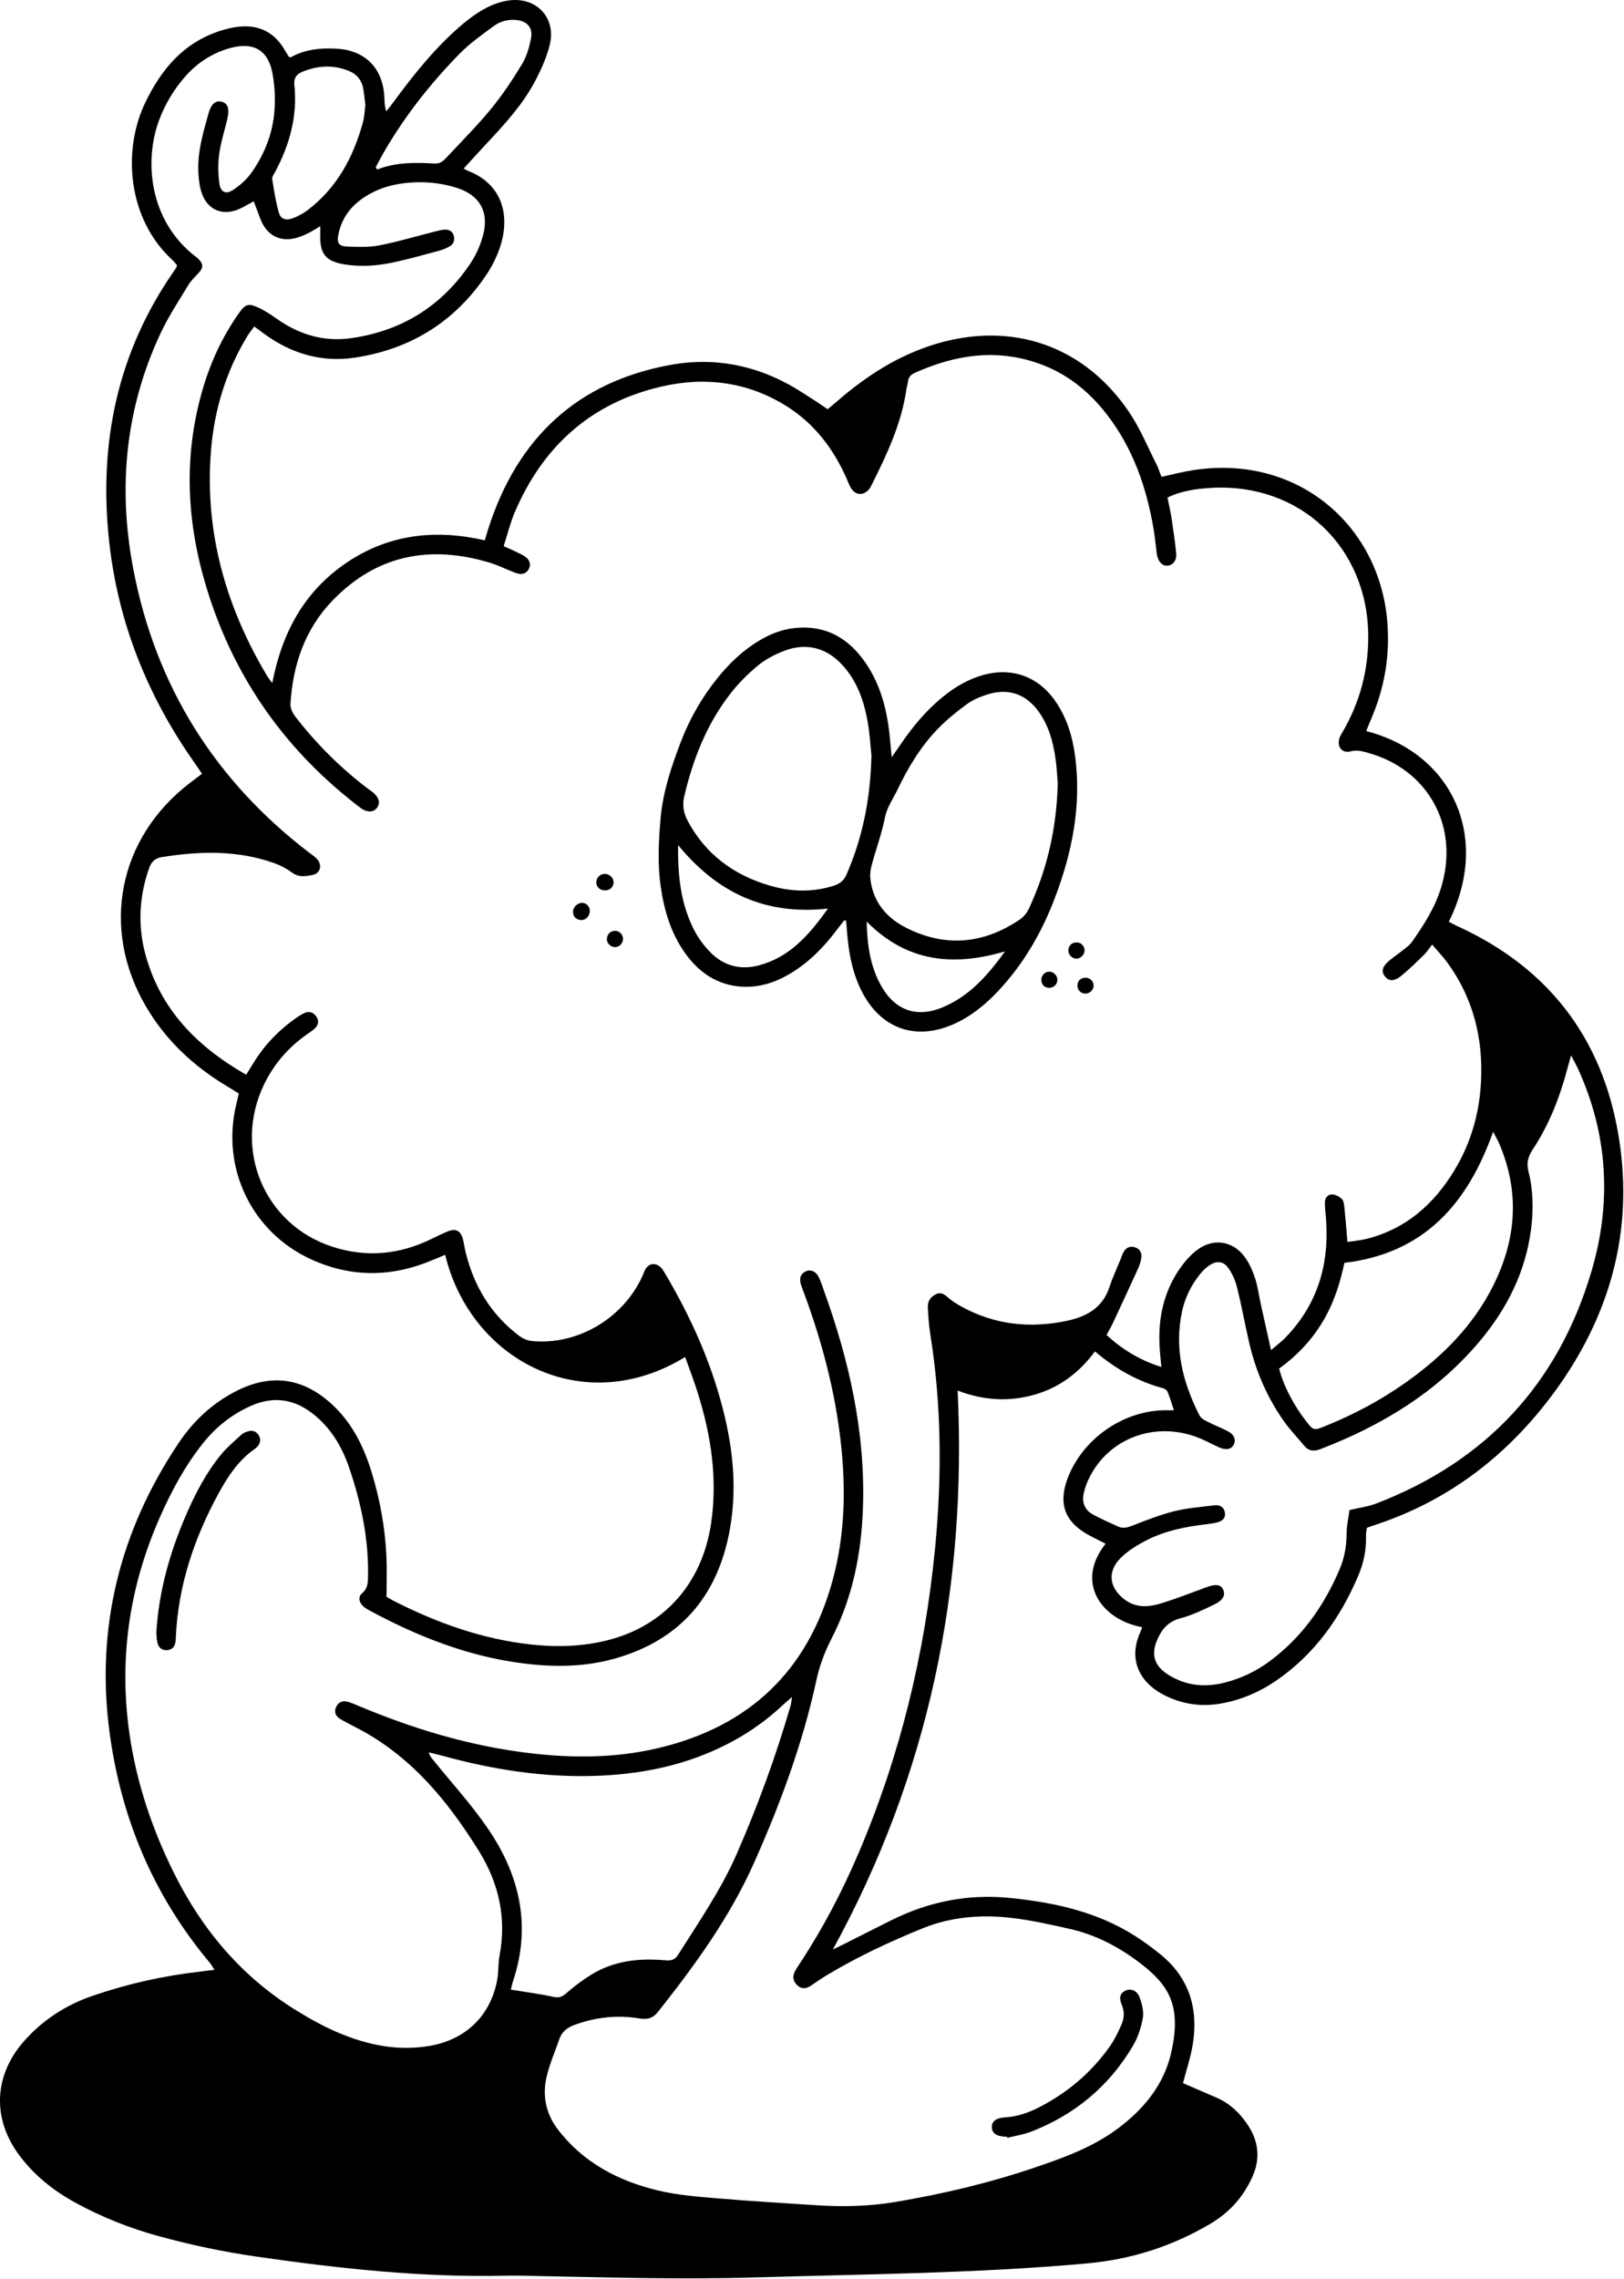 <?xml version="1.0" encoding="UTF-8"?> <svg xmlns="http://www.w3.org/2000/svg" width="1483" height="2080" viewBox="0 0 1483 2080" fill="none"> <path d="M333.632 95.544C333.023 90.744 332.563 86.078 331.814 81.46C330.563 73.75 326.294 67.974 319.188 64.974C304.814 58.902 290.246 59.689 276.03 65.546C271.247 67.518 268.091 70.906 268.78 77.314C271.824 105.584 264.598 131.74 251.439 156.542C250.267 158.752 248.267 161.3 248.588 163.393C250.171 173.688 251.79 184.058 254.648 194.044C256.332 199.925 260.834 201.524 266.898 199.326C271.896 197.513 276.822 194.888 281.052 191.667C307.803 171.289 322.747 143.312 331.43 111.548C332.842 106.383 332.935 100.857 333.632 95.544ZM343.116 152.604C343.571 153.313 344.026 154.024 344.48 154.734C361.56 147.885 379.279 148.266 396.987 149.225C402.142 149.504 405.088 146.602 408.016 143.462C421.6 128.892 435.76 114.781 448.375 99.406C458.886 86.596 468.142 72.626 476.752 58.44C480.958 51.51 483.306 43.094 484.91 35.036C486.87 25.181 481.29 19.133 471.286 18.225C463.723 17.538 456.603 19.54 450.734 23.876C439.994 31.81 428.906 39.621 419.615 49.104C393.432 75.825 370.314 105.084 351.374 137.477C348.475 142.434 345.862 147.557 343.116 152.604ZM1168.09 1248.94C1171.82 1264.15 1181.39 1282.55 1193.07 1297.45C1199.28 1305.37 1199.83 1305.56 1209.38 1301.73C1235.66 1291.19 1260.57 1278.02 1283.69 1261.65C1316.92 1238.13 1345.22 1209.95 1363.64 1173.13C1384.65 1131.13 1387.93 1088.09 1369.3 1044.24C1367.83 1040.77 1365.9 1037.49 1363.5 1032.8C1340.05 1098.98 1300.08 1143.85 1227.65 1152.46C1223.7 1171.49 1217.72 1189.96 1207.47 1206.8C1197.2 1223.68 1183.79 1237.67 1168.09 1248.94ZM466.531 1815.72C479.764 1817.88 492.647 1819.47 505.255 1822.29C510.723 1823.51 513.639 1822.03 517.543 1818.63C524.592 1812.5 532.162 1806.8 540.128 1801.92C560.754 1789.3 583.606 1786.83 607.163 1788.88C612.199 1789.31 615.975 1789.01 619.092 1784.08C638.046 1754.1 658.288 1724.85 672.598 1692.2C691.935 1648.08 708.454 1602.9 721.907 1556.62C722.488 1554.62 722.628 1552.49 723.268 1548.66C719.595 1551.85 717.136 1553.83 714.848 1555.99C697.578 1572.28 678.087 1585.26 656.604 1595.33C620.255 1612.36 581.684 1619.55 541.887 1620.66C495.199 1621.97 449.556 1614.79 404.639 1602.42C400.31 1601.23 395.923 1600.25 391.563 1599.17C392.454 1602.6 394.163 1604.37 395.703 1606.28C412.514 1627.12 430.75 1646.98 445.779 1669.04C474.74 1711.54 485.348 1757.91 468.372 1808.31C467.583 1810.65 467.167 1813.12 466.531 1815.72ZM1434.65 963.18C1433.27 968.089 1432.46 970.816 1431.74 973.566C1424.74 1000.36 1414.91 1026.03 1399.55 1049.18C1395.16 1055.81 1393.87 1061.57 1395.81 1069.26C1400.19 1086.64 1400.38 1104.42 1398.07 1122.14C1392.99 1161.08 1375.95 1194.64 1350.94 1224.33C1311.87 1270.71 1261.73 1300.9 1205.79 1322.42C1205.11 1322.68 1204.44 1322.95 1203.74 1323.14C1198.79 1324.47 1194.54 1323.74 1191.07 1319.48C1185.14 1312.19 1178.51 1305.42 1173.04 1297.8C1157.02 1275.46 1146.42 1250.59 1140.37 1223.81C1136.69 1207.56 1133.7 1191.16 1129.69 1175C1128.16 1168.83 1125.45 1162.6 1121.84 1157.39C1117.36 1150.91 1111.34 1150.26 1104.68 1154.52C1101.4 1156.62 1098.45 1159.52 1095.99 1162.57C1087.93 1172.58 1082.24 1183.87 1079.49 1196.47C1072.09 1230.36 1080.06 1261.78 1095.44 1291.83C1096.73 1294.34 1100.08 1296.08 1102.83 1297.49C1108.94 1300.62 1115.45 1303.01 1121.49 1306.27C1127.03 1309.25 1128.7 1313.59 1126.89 1317.81C1124.94 1322.36 1120.09 1323.75 1113.9 1321.1C1108.25 1318.68 1102.85 1315.67 1097.21 1313.22C1056.48 1295.51 1011.41 1311.87 993.646 1350.84C992.006 1354.44 990.739 1358.27 989.787 1362.11C987.734 1370.4 990.079 1377.52 997.523 1381.78C1005.02 1386.06 1013.09 1389.36 1020.93 1393.04C1025.56 1395.21 1029.72 1393.96 1034.37 1392.15C1046.8 1387.3 1059.32 1382.34 1072.23 1379.12C1084.1 1376.16 1096.51 1375.26 1108.72 1373.73C1113.47 1373.14 1117.57 1374.88 1118.51 1380.13C1119.46 1385.46 1116.1 1388.18 1111.4 1389.34C1108.26 1390.12 1105.01 1390.57 1101.79 1390.95C1082.25 1393.22 1063.06 1397.08 1045.54 1406.34C1037.64 1410.52 1029.7 1415.46 1023.41 1421.7C1010.85 1434.16 1012.86 1449.12 1027.04 1459.74C1037.88 1467.87 1049.64 1466.58 1061.28 1462.9C1074.7 1458.66 1087.88 1453.64 1101.06 1448.69C1110.1 1445.3 1114.94 1445.8 1117.11 1451.04C1119.09 1455.79 1116.87 1460.37 1108.79 1464.26C1098.72 1469.12 1088.44 1474.07 1077.7 1476.9C1066.43 1479.88 1060.65 1487.22 1056.58 1496.83C1051.03 1509.92 1054.12 1520 1066.07 1527.81C1082.58 1538.6 1100.64 1540.22 1119.28 1535.29C1133.72 1531.47 1147.09 1525.11 1159.21 1516.16C1188.92 1494.23 1209.27 1465.2 1223.51 1431.59C1227.77 1421.53 1229.58 1410.89 1229.67 1399.81C1229.73 1392.02 1231.52 1384.24 1232.34 1378.05C1241.52 1375.86 1249.4 1374.89 1256.59 1372.13C1356.97 1333.59 1423.13 1262.69 1453.44 1159.67C1471.86 1097.08 1468.33 1035.03 1440.88 975.1C1439.29 971.636 1437.36 968.332 1434.65 963.18ZM224.79 980.777C227.292 976.761 229.206 973.772 231.039 970.736C241.318 953.72 254.808 939.748 271.136 928.489C273.507 926.853 275.986 925.224 278.648 924.2C282.932 922.552 286.531 924.161 288.987 927.865C291.266 931.301 290.883 934.961 288.119 937.852C285.906 940.166 283.122 941.969 280.464 943.82C263.455 955.666 250.275 970.826 241.219 989.47C212.49 1048.62 241.176 1117.46 303.404 1137.71C334.424 1147.81 364.852 1145.01 394.163 1130.56C399.012 1128.17 403.875 1125.77 408.876 1123.73C416.138 1120.77 420.631 1123.07 422.694 1130.71C423.731 1134.55 424.19 1138.54 425.124 1142.41C432.607 1173.39 448.16 1199.32 473.682 1218.76C476.951 1221.25 481.26 1223.33 485.279 1223.74C528.742 1228.2 572.312 1201.19 588.471 1160.15C591.366 1152.79 598.498 1151.36 603.938 1157.13C605.162 1158.43 606.072 1160.05 606.994 1161.6C627.042 1195.35 643.754 1230.65 655.192 1268.27C667.876 1309.98 674.295 1352.49 666.454 1395.89C655.451 1456.8 620.783 1497.2 560.416 1513.86C533.132 1521.39 505.22 1521.47 477.355 1517.92C427.814 1511.61 382.154 1493.71 338.456 1470.24C336.231 1469.04 333.927 1467.83 332.043 1466.19C327.814 1462.5 326.699 1457.33 330.739 1453.88C336.027 1449.37 335.974 1443.98 336.078 1438.24C336.698 1404.12 329.732 1371.22 318.775 1339.22C312.143 1319.85 301.771 1302.47 284.991 1289.61C267.47 1276.19 248.758 1274.16 228.835 1283.08C211.678 1290.77 197.307 1302.15 185.547 1316.85C169.123 1337.38 156.778 1360.28 146.172 1384.21C117.536 1448.81 108.03 1516.13 118.783 1585.96C125.383 1628.82 139.174 1669.46 158.458 1708.45C184.478 1761.06 220.826 1804.12 270.992 1834.93C283.294 1842.49 296.07 1849.58 309.351 1855.16C335.732 1866.24 363.159 1871.96 392.044 1867.08C424.991 1861.52 447.77 1839.85 453.976 1807.11C455.384 1799.69 454.792 1791.89 456.207 1784.47C462.73 1750.27 455.363 1718.32 437.55 1689.59C409.648 1644.59 376.572 1603.95 328.598 1578.27C322.546 1575.03 316.326 1572.07 310.452 1568.54C306.754 1566.31 304.915 1562.59 306.72 1558.25C308.634 1553.65 312.426 1551.63 317.276 1552.95C321.096 1553.98 324.76 1555.64 328.431 1557.17C375.054 1576.66 423.044 1591.42 473.182 1598.5C516.182 1604.58 559.164 1605.27 601.704 1595.12C684.502 1575.36 737.762 1524.62 760.291 1442.27C771.642 1400.78 772.551 1358.55 767.778 1316.09C762.488 1269.05 750.422 1223.63 733.956 1179.32C732.948 1176.61 731.828 1173.92 731.104 1171.13C729.878 1166.4 731.108 1162.44 735.755 1160.24C740.07 1158.19 744.887 1160.05 747.458 1165.1C749.419 1168.94 750.716 1173.14 752.194 1177.22C775.438 1241.42 790.35 1307.17 788.023 1375.95C786.611 1417.67 778.604 1458.04 759.302 1495.4C752.927 1507.74 748.355 1520.23 745.411 1533.79C732.908 1591.37 712.47 1646.36 688.55 1700.02C666.41 1749.68 634.66 1793.36 601.052 1835.76C596.171 1841.92 591.316 1843.21 583.431 1841.91C563.495 1838.62 543.74 1840.88 524.634 1847.88C518.182 1850.24 513.155 1854 510.843 1860.7C506.719 1872.66 501.487 1884.38 498.847 1896.66C495.29 1913.21 498.792 1929.27 509.146 1942.9C532.331 1973.44 564.471 1990.25 600.804 1998.96C618.306 2003.16 636.571 2004.58 654.588 2006.12C684.898 2008.71 715.28 2010.45 745.639 2012.45C769.578 2014.02 793.482 2013.48 817.163 2009.53C860.788 2002.25 903.726 1992.04 945.643 1977.81C972.092 1968.82 998.36 1959.26 1020.98 1942.29C1044.48 1924.67 1062.73 1902.71 1069.43 1873.52C1079.33 1830.32 1067.41 1811.55 1041.04 1791.43C1021.88 1776.81 1000.72 1765.65 977.03 1760.3C959.756 1756.4 942.382 1752.47 924.835 1750.36C896.839 1746.99 869.055 1748.99 842.559 1759.73C812.67 1771.85 783.499 1785.52 755.758 1802.07C750.476 1805.22 745.424 1808.76 740.319 1812.2C736.255 1814.94 732.247 1815.38 728.386 1812.01C724.338 1808.47 723.418 1804.08 725.783 1799.27C727.054 1796.68 728.735 1794.29 730.33 1791.87C751.352 1760.03 768.97 1726.37 783.942 1691.32C821.955 1602.33 844.468 1509.43 853.847 1413.22C860.239 1347.66 859.89 1282.28 849.46 1217.09C848.207 1209.25 847.722 1201.27 847.266 1193.34C846.947 1187.8 849.492 1183.59 854.632 1181.11C859.495 1178.76 862.643 1181.35 866.142 1184.4C869.647 1187.45 873.698 1189.99 877.787 1192.25C908.379 1209.15 941.047 1212.47 974.692 1205.25C991.766 1201.58 1006.66 1193.74 1012.85 1175.22C1015.82 1166.32 1019.8 1157.75 1023.33 1149.04C1024.28 1146.7 1025.01 1144.21 1026.31 1142.07C1028.67 1138.2 1032.37 1136.88 1036.63 1138.33C1040.98 1139.82 1042.84 1143.37 1042.23 1147.75C1041.78 1150.94 1040.84 1154.17 1039.51 1157.11C1031.72 1174.23 1023.79 1191.29 1015.82 1208.33C1014.31 1211.55 1012.44 1214.61 1010.45 1218.26C1024.88 1231.5 1040.74 1241.26 1060.49 1247.47C1059.85 1239.96 1059.2 1234.23 1058.89 1228.49C1057.51 1202.78 1062.72 1178.67 1077.62 1157.35C1081.92 1151.21 1087.11 1145.27 1093.06 1140.78C1108.02 1129.48 1125.97 1132.23 1136.94 1147.44C1141.09 1153.18 1144.01 1160.09 1146.23 1166.89C1148.68 1174.41 1149.63 1182.43 1151.34 1190.21C1154.25 1203.47 1157.24 1216.72 1160.67 1232.06C1166.2 1227.33 1170.23 1224.38 1173.65 1220.86C1202.79 1190.92 1213.84 1154.63 1210.97 1113.52C1210.59 1108.11 1209.89 1102.7 1209.86 1097.29C1209.83 1093.18 1212.59 1089.9 1216.45 1089.99C1219.53 1090.07 1223.19 1091.98 1225.4 1094.24C1227.14 1096.03 1227.42 1099.56 1227.72 1102.38C1228.74 1112.36 1229.5 1122.38 1230.44 1133.39C1236.6 1132.42 1242.35 1131.95 1247.86 1130.58C1283.72 1121.62 1309.2 1099.1 1327.99 1068.24C1343.18 1043.28 1350.99 1015.91 1352.44 986.858C1354.41 947.268 1345.21 910.644 1321.57 878.278C1317.79 873.106 1313.3 868.458 1307.8 861.993C1304.84 865.776 1302.93 868.87 1300.4 871.332C1293.66 877.889 1286.94 884.528 1279.66 890.462C1273.01 895.886 1268.08 895.561 1264.47 890.77C1261.23 886.469 1262.3 882.012 1268.36 876.892C1272.76 873.168 1277.6 869.966 1282.12 866.369C1284.64 864.356 1287.37 862.342 1289.2 859.757C1300.11 844.357 1310.27 828.476 1315.9 810.26C1333.05 754.729 1304.77 702.436 1249.22 687.006C1244.15 685.598 1239.18 684.132 1233.36 685.68C1225.72 687.713 1220.87 681.742 1223 674.097C1223.57 672.053 1224.75 670.146 1225.84 668.286C1241.77 641.078 1249.62 611.757 1249.44 580.193C1248.99 499.244 1187.14 440.696 1106.33 445.218C1092.74 445.978 1079.15 447.824 1066.11 454.024C1067.42 460.574 1068.86 466.526 1069.77 472.557C1071.4 483.294 1073.02 494.05 1074.06 504.854C1074.68 511.381 1071.35 515.609 1066.44 516.184C1061.73 516.736 1057.98 513.181 1056.55 506.688C1056.24 505.28 1056.17 503.818 1055.99 502.382C1055.16 495.917 1054.55 489.417 1053.46 482.996C1047.06 444.977 1034.73 409.313 1010.9 378.408C994.391 357.004 973.987 340.637 948.239 331.598C909.356 317.95 871.938 323.822 835.328 340.301C831.636 341.964 829.539 344.312 829.144 348.37C828.935 350.517 828.08 352.594 827.782 354.74C823.35 386.492 809.779 414.92 795.672 443.15C795.03 444.436 794.296 445.738 793.343 446.796C788.156 452.55 781.158 452.004 777.056 445.352C775.362 442.604 774.312 439.454 772.996 436.474C761.156 409.666 743.802 386.94 719.131 371.216C683.799 348.697 644.65 343.42 604.203 352.734C539.904 367.541 495.907 407.102 470.136 467.317C465.927 477.152 463.395 487.705 459.932 498.41C465.116 500.752 469.07 502.429 472.922 504.314C475.511 505.584 478.206 506.844 480.406 508.652C483.803 511.445 484.988 515.194 482.826 519.334C480.916 522.99 477.552 524.298 473.663 523.592C471.219 523.148 468.887 522.016 466.544 521.094C460.147 518.578 453.919 515.518 447.363 513.537C392.802 497.053 344.007 506.261 303.683 548.017C278.442 574.156 267.34 606.818 265.238 642.628C265.016 646.398 267.374 650.958 269.838 654.144C288.77 678.624 310.515 700.342 335.146 719.125C337.162 720.662 339.338 722.012 341.234 723.681C346.258 728.108 347.315 732.877 344.375 737.013C341.463 741.11 336.28 741.686 330.811 738.326C328.66 737.006 326.712 735.346 324.714 733.789C257.12 681.118 211.05 613.63 187.126 531.432C169.851 472.08 167.818 412.265 185.902 352.512C193.195 328.412 203.903 305.914 218.478 285.349C223.822 277.806 226.779 276.656 234.994 280.276C241.204 283.012 247.018 286.856 252.588 290.8C272.955 305.216 295.486 312.102 320.234 308.653C366.891 302.149 403.788 279.178 429.899 239.886C435.195 231.917 439.239 222.534 441.475 213.229C446.474 192.429 437.384 177.825 417.066 171.401C401.63 166.521 385.71 165.269 369.775 167.085C354.499 168.825 340.155 173.809 327.81 183.518C317.698 191.472 311.378 201.773 308.928 214.33C307.471 221.806 309.472 224.766 317.04 224.989C326.778 225.276 336.792 225.8 346.25 223.961C363.264 220.654 379.947 215.64 396.784 211.398C399.924 210.608 403.119 209.694 406.319 209.56C410.243 209.394 413.412 211.214 414.446 215.349C415.428 219.273 414.214 222.749 410.746 224.749C407.646 226.537 404.216 227.96 400.756 228.885C386.776 232.625 372.823 236.565 358.676 239.562C344.459 242.574 329.96 243.618 315.462 241.437C297.446 238.728 291.81 231.778 292.472 213.665C292.547 211.658 292.483 209.648 292.483 206.416C288.034 209.02 284.778 211.208 281.279 212.893C277.712 214.612 274 216.17 270.191 217.212C258.322 220.456 247.423 216.62 240.958 206.264C237.947 201.441 236.396 195.702 234.227 190.361C233.348 188.197 232.586 185.986 231.732 183.694C226.507 186.454 222.202 189.176 217.566 191.094C203.38 196.968 190.247 191.801 184.716 177.529C182.416 171.597 181.603 164.888 181.191 158.464C179.987 139.69 185.272 121.874 190.239 104.072C192.772 94.99 196.556 91.566 202.134 92.786C208.16 94.106 209.844 99.273 207.487 109.038C204.939 119.594 201.596 130.048 200.156 140.754C198.968 149.593 199.146 158.865 200.396 167.706C201.507 175.554 206.388 177.645 212.942 173.266C219.115 169.142 225.108 163.949 229.391 157.948C240.695 142.108 248.119 124.144 250.274 104.875C251.66 92.473 251.07 79.436 248.847 67.138C244.914 45.369 231.079 37.866 209.603 44.002C193.87 48.5 180.602 57.056 169.72 69.2C158.97 81.198 150.779 94.874 145.187 109.942C131.606 146.533 135.939 200.922 178.147 233.813C179.004 234.481 179.926 235.081 180.71 235.826C185.942 240.794 185.907 244.369 180.995 249.541C177.779 252.929 174.31 256.27 171.926 260.218C163.322 274.462 154.05 288.444 146.968 303.44C114.27 372.677 107.482 445.409 121.838 519.944C142.368 626.541 196.562 712.716 282.93 778.57C285.231 780.324 287.754 781.92 289.638 784.061C294.48 789.568 292.532 797.045 285.488 798.438C279.27 799.668 272.858 800.866 266.734 796.336C261.85 792.721 256.228 789.736 250.498 787.694C216.766 775.681 182.243 776.637 147.531 782.221C141.731 783.154 138.239 786.393 136.172 792.268C126.995 818.362 125.614 844.78 132.902 871.366C146.594 921.321 179.884 955.062 224.79 980.777ZM1042.97 1484.92C1006.34 1478.33 981.176 1444.46 1009.62 1408.77C1004.13 1405.95 998.666 1403.34 993.391 1400.4C972.223 1388.59 966.278 1371.97 974.92 1349.13C988.418 1313.46 1024.88 1287.7 1062.91 1286.97C1065.4 1286.92 1067.89 1286.96 1071.98 1286.96C1069.92 1280.8 1068.33 1275.47 1066.28 1270.31C1065.72 1268.89 1063.94 1267.38 1062.44 1266.98C1039.32 1260.77 1018.91 1249.44 999.908 1233.28C985.348 1252.91 967.054 1266.57 943.896 1272.98C920.858 1279.36 898.082 1278.01 874.494 1269.02C883.07 1449.44 848.191 1619.32 760.586 1779.01C764.618 1777.08 767.13 1775.93 769.598 1774.69C784.474 1767.21 799.3 1759.63 814.215 1752.23C848.464 1735.24 884.535 1728.13 922.72 1732.06C963.095 1736.21 1002.13 1744.68 1036.9 1766.95C1044.81 1772.02 1052.43 1777.62 1059.72 1783.54C1085.85 1804.76 1094.39 1832.73 1089.29 1865.13C1087.4 1877.15 1083.41 1888.84 1080.28 1901.03C1090.15 1905.3 1100.39 1909.74 1110.65 1914.15C1122.7 1919.33 1131.84 1927.92 1139.08 1938.63C1149.42 1953.91 1151.22 1969.94 1143.43 1987.01C1135.19 2005.08 1122.65 2019.03 1105.58 2029.15C1070.48 2049.96 1033.14 2061.9 992.004 2065.6C891.562 2074.64 790.876 2075.31 690.234 2078.3C618.468 2080.44 546.782 2078.08 475.067 2076.72C471.083 2076.64 467.094 2076.62 463.111 2076.72C386.074 2078.58 309.835 2070.26 233.76 2059.26C203.955 2054.96 174.64 2048.74 145.616 2040.85C118.586 2033.5 92.728 2023.27 68.214 2009.76C48.655 1998.98 31.458 1985.26 17.93 1967.3C-7.266 1933.85 -5.861 1894.26 21.854 1862.81C38.989 1843.36 60.154 1829.7 84.602 1821.32C116.552 1810.36 149.35 1803 182.934 1799.23C186.851 1798.79 190.758 1798.24 195.82 1797.6C193.974 1794.8 192.875 1792.71 191.394 1790.95C140.136 1729.82 110.348 1658.86 99.983 1580.49C87.373 1485.14 109.455 1397 163.028 1316.99C176.767 1296.47 194.419 1280.06 216.7 1268.98C246.355 1254.22 274.048 1256.91 299.591 1278.41C320.048 1295.62 331.65 1318.47 339.304 1343.33C346.995 1368.3 351.611 1394.02 352.867 1420.19C353.438 1432.06 352.963 1443.99 352.963 1457.2C354.318 1457.97 357.038 1459.67 359.886 1461.12C399.25 1481.08 440.318 1495.78 484.436 1500.68C507.991 1503.3 531.467 1502.69 554.598 1496.9C606.364 1483.96 640.9 1445.26 649.206 1391.1C655.558 1349.68 649.366 1309.53 636.847 1270.06C633.488 1259.47 629.471 1249.08 625.671 1238.37C532.691 1295.32 429.876 1241.64 406.519 1145.14C402.55 1146.78 398.668 1148.34 394.814 1149.97C357.847 1165.6 320.834 1166.01 284.208 1149.3C229.84 1124.51 201.698 1065.88 215.766 1007.82C216.523 1004.7 217.218 1001.56 218.07 997.872C214.258 995.541 210.623 993.282 206.955 991.08C176.279 972.657 150.884 948.856 132.839 917.718C91.793 846.898 108.095 764.756 172.998 714.813C176.66 711.994 180.356 709.222 184.463 706.105C182.034 702.538 180.079 699.569 178.027 696.669C135.116 636.066 108.054 569.053 99.798 495.246C89.743 405.354 106.91 321.454 159.571 246.357C160.194 245.469 160.742 244.525 161.263 243.573C161.423 243.28 161.38 242.874 161.534 241.802C160.183 240.33 158.636 238.392 156.836 236.725C116.384 199.256 111.608 136.797 132.855 93.17C146.055 66.065 163.902 43.268 192.591 31.288C200.511 27.98 209.072 25.441 217.563 24.432C235.195 22.336 249.55 28.634 259.126 44.212C260.634 46.664 262.087 49.149 263.606 51.594C263.768 51.858 264.202 51.955 265.156 52.493C278.095 45.096 292.666 43.531 307.656 44.437C333.163 45.98 349.102 61.697 350.907 87.206C351.231 91.782 350.954 96.401 352.762 101.641C354.858 98.938 357.014 96.277 359.042 93.524C378.423 67.228 398.706 41.705 424.02 20.756C430.399 15.477 437.335 10.596 444.688 6.856C451.018 3.638 458.171 1.225 465.196 0.337C490.059 -2.802 507.964 16.39 502.083 40.677C499.232 52.45 494.011 63.909 488.288 74.673C476.975 95.957 460.624 113.56 444.29 131.068C437.435 138.413 430.703 145.873 423.386 153.861C425.62 154.997 426.77 155.713 428.011 156.196C454.886 166.642 465.73 191.133 458.188 220.177C455.427 230.816 450.42 241.382 444.294 250.546C415.539 293.556 374.878 318.748 323.938 326.382C294.004 330.87 266.49 322.892 241.923 305.113C239.012 303.006 236.138 300.852 232.175 297.93C229.862 301.141 227.656 303.808 225.878 306.734C206.316 338.926 195.638 374.073 192.658 411.418C186.747 485.498 206.12 553.45 243.846 616.733C244.91 618.517 246.267 620.124 248.63 623.397C257.54 576.965 278.082 539.438 316.514 513.485C355.142 487.4 397.622 482.778 442.667 493.08C444.075 488.469 445.16 484.704 446.372 480.98C472.916 399.481 527.334 348.485 612.142 333.018C655.439 325.122 696.406 334.536 733.543 358.828C737.176 361.204 740.884 363.465 744.515 365.845C748.118 368.206 751.668 370.65 755.822 373.449C758.88 370.873 761.892 368.398 764.836 365.846C791.383 342.842 820.45 324.196 854.384 313.946C924.46 292.781 990.409 315.617 1031.3 376.398C1041.12 390.992 1047.9 407.637 1055.94 423.413C1057.73 426.933 1058.89 430.772 1060.62 435.164C1070.48 433.06 1080.16 430.476 1090.01 428.973C1184.28 414.594 1258.84 478.409 1266.74 565.99C1269.59 597.676 1264.41 628.074 1251.63 657.2C1250.21 660.449 1248.99 663.788 1247.64 667.153C1326.8 687.701 1361.34 764.361 1323.02 841.142C1325.43 842.402 1327.81 843.796 1330.31 844.928C1417.88 884.649 1467.28 953.194 1479.68 1047.62C1490.76 1131.95 1466.7 1207.91 1415.97 1275.02C1373.68 1330.96 1319.41 1371.59 1251.77 1392.88C1250.75 1393.21 1249.78 1393.7 1248.19 1394.36C1247.92 1396.55 1247.3 1398.99 1247.39 1401.4C1247.87 1414.34 1245.14 1426.76 1240.13 1438.46C1223.86 1476.46 1200.67 1509.22 1166.26 1533.1C1150.57 1543.98 1133.34 1551.45 1114.54 1554.67C1096.16 1557.82 1078.49 1555.06 1061.88 1546.26C1040.44 1534.89 1030.16 1514.09 1041.23 1489.63C1041.81 1488.33 1042.23 1486.95 1042.97 1484.92Z" fill="black"></path> <path d="M917.763 868.205C869.847 882.346 827.877 877.737 791.441 841.013C791.909 863.114 794.839 882.423 804.89 900.037C817.601 922.31 837.451 929.161 861.167 919.114C884.946 909.041 901.546 890.741 917.763 868.205ZM756.013 829.149C698.901 835.398 655.161 814.925 619.245 771.239C618.855 800.222 621.875 825.782 634.215 849.366C638.007 856.613 643.173 863.467 648.935 869.287C660.755 881.226 675.745 885.277 691.887 881.25C720.241 874.179 738.375 854.085 756.013 829.149ZM965.922 715.305C965.465 709.957 965.125 700.878 963.825 691.939C961.618 676.781 957.601 662.119 948.486 649.427C936.91 633.306 920.707 627.691 901.707 633.727C895.23 635.785 888.601 638.486 883.161 642.437C873.838 649.209 864.755 656.569 856.722 664.803C840.902 681.018 829.289 700.301 819.563 720.657C815.583 728.983 810.054 736.358 808.135 745.997C805.25 760.482 800.073 774.501 796.191 788.805C795.093 792.85 794.327 797.277 794.745 801.393C796.918 822.826 809.391 837.591 827.753 846.813C863.598 864.814 898.474 861.414 931.473 838.983C934.861 836.681 937.849 832.931 939.581 829.186C955.745 794.259 964.737 757.565 965.922 715.305ZM795.798 689.678C794.982 682.026 794.363 670.419 792.391 659.047C789.143 640.309 783.063 622.539 770.178 607.923C755.267 591.01 736.219 585.963 715.227 594.263C706.93 597.545 698.643 601.939 691.823 607.599C682.709 615.163 674.159 623.778 666.889 633.126C645.406 660.745 632.929 692.566 624.903 726.429C622.895 734.905 624.221 742.103 628.091 749.305C644.435 779.71 670.03 798.493 702.702 808.107C722.221 813.851 741.839 814.523 761.494 808.253C767.058 806.478 770.67 803.478 773.065 797.966C787.539 764.653 794.775 729.834 795.798 689.678ZM814.269 691.045C817.77 686.018 819.821 683.163 821.779 680.247C833.566 662.711 847.039 646.697 863.83 633.69C873.638 626.093 884.282 620.047 896.234 616.453C923.207 608.341 947.817 616.838 963.842 640.025C974.379 655.271 979.502 672.529 981.85 690.699C987.617 735.317 979.066 777.949 963.297 819.418C951.351 850.831 934.802 879.601 911.645 904.227C899.65 916.982 886.265 927.93 869.991 934.969C836.234 949.569 805.454 938.989 787.999 906.697C778.13 888.438 774.809 868.534 773.291 848.177C773.105 845.661 772.925 843.145 772.682 840.634C772.662 840.438 772.17 840.287 771.158 839.651C769.111 842.247 766.905 844.907 764.849 847.678C753.094 863.521 739.55 877.491 722.613 887.862C708.719 896.367 693.707 901.429 677.285 900.394C655.131 898.998 638.449 887.715 625.786 870.039C612.818 851.938 606.587 831.282 603.419 809.525C600.371 788.589 601.381 767.709 603.245 746.701C605.411 722.274 613.13 699.467 621.757 676.913C629.817 655.841 640.99 636.379 655.198 618.761C665.962 605.415 678.202 593.685 692.966 584.794C702.994 578.757 713.695 574.443 725.41 573.161C751.586 570.294 772.107 580.47 787.65 601.089C802.931 621.361 809.502 644.918 812.245 669.758C812.938 676.035 813.446 682.333 814.269 691.045Z" fill="black"></path> <path d="M142.733 1489.84C145.153 1451.72 155.048 1417.06 169.436 1383.6C178.033 1363.6 188.004 1344.26 201.893 1327.36C207.355 1320.71 214.072 1315.07 220.468 1309.24C222.245 1307.62 224.824 1306.58 227.211 1306.01C231.075 1305.1 234.332 1306.47 236.401 1310.07C238.501 1313.73 237.637 1317.03 235.105 1320.07C234.42 1320.89 233.561 1321.61 232.679 1322.22C217.361 1332.91 207.517 1348.16 198.899 1364.11C176.964 1404.7 162.637 1447.65 160.569 1494.16C160.505 1495.61 160.459 1497.06 160.231 1498.49C159.508 1503 156.864 1505.71 152.268 1505.89C147.619 1506.08 144.711 1503.35 143.737 1499.05C142.948 1495.57 142.937 1491.9 142.733 1489.84Z" fill="black"></path> <path d="M919.586 1949.89C919.223 1949.89 918.862 1949.9 918.499 1949.89C910.171 1949.69 905.895 1946.82 905.742 1941.31C905.588 1935.81 909.408 1932.81 918.072 1932.25C929.143 1931.54 939.347 1927.97 949.05 1922.97C974.927 1909.65 996.643 1891.32 1013.45 1867.52C1017.78 1861.37 1021.14 1854.41 1024.14 1847.47C1026.59 1841.8 1027.05 1835.83 1024.38 1829.58C1021.5 1822.83 1023.01 1818.84 1027.7 1816.62C1032.54 1814.32 1038.3 1816.32 1040.7 1822.86C1042.86 1828.75 1044.63 1835.7 1043.58 1841.66C1042.05 1850.39 1039.08 1859.38 1034.57 1867C1012.82 1903.79 981.55 1929.77 941.75 1945.26C934.771 1947.98 927.16 1949.07 919.84 1950.91C919.755 1950.57 919.671 1950.23 919.586 1949.89Z" fill="black"></path> <path d="M538.564 831.848C538.283 836.508 534.263 840.245 529.935 839.565C525.918 838.935 523.407 836.529 523.244 832.297C523.08 828.056 527.308 823.888 531.542 823.903C535.652 823.916 538.826 827.508 538.564 831.848Z" fill="black"></path> <path d="M551.901 812.526C547.445 812.29 544.404 809.126 544.537 804.866C544.662 800.822 548.25 797.432 552.353 797.482C556.976 797.538 560.694 801.498 560.264 805.904C559.86 810.051 556.43 812.766 551.901 812.526Z" fill="black"></path> <path d="M568.911 856.769C568.966 860.952 565.507 864.444 561.422 864.332C557.432 864.223 553.73 860.367 554.216 856.444C554.714 852.445 557.015 849.833 561.223 849.487C565.344 849.148 568.855 852.564 568.911 856.769Z" fill="black"></path> <path d="M990.388 867.211C990.44 871.193 986.734 874.961 982.851 874.875C978.92 874.785 975.188 870.873 975.587 866.948C976.004 862.839 978.402 860.38 982.59 860.044C986.863 859.701 990.334 862.977 990.388 867.211Z" fill="black"></path> <path d="M965.581 894.352C965.462 898.431 961.808 901.801 957.7 901.46C953.476 901.109 951.222 898.631 950.954 894.472C950.686 890.313 954.104 886.701 958.128 886.683C962.08 886.664 965.697 890.387 965.581 894.352Z" fill="black"></path> <path d="M991.676 906.725C987.463 906.976 983.89 903.812 983.89 899.632C983.891 895.44 986.099 892.915 990.24 892.303C994.394 891.689 998.247 894.711 998.654 898.724C999.06 902.731 995.79 906.481 991.676 906.725Z" fill="black"></path> </svg> 